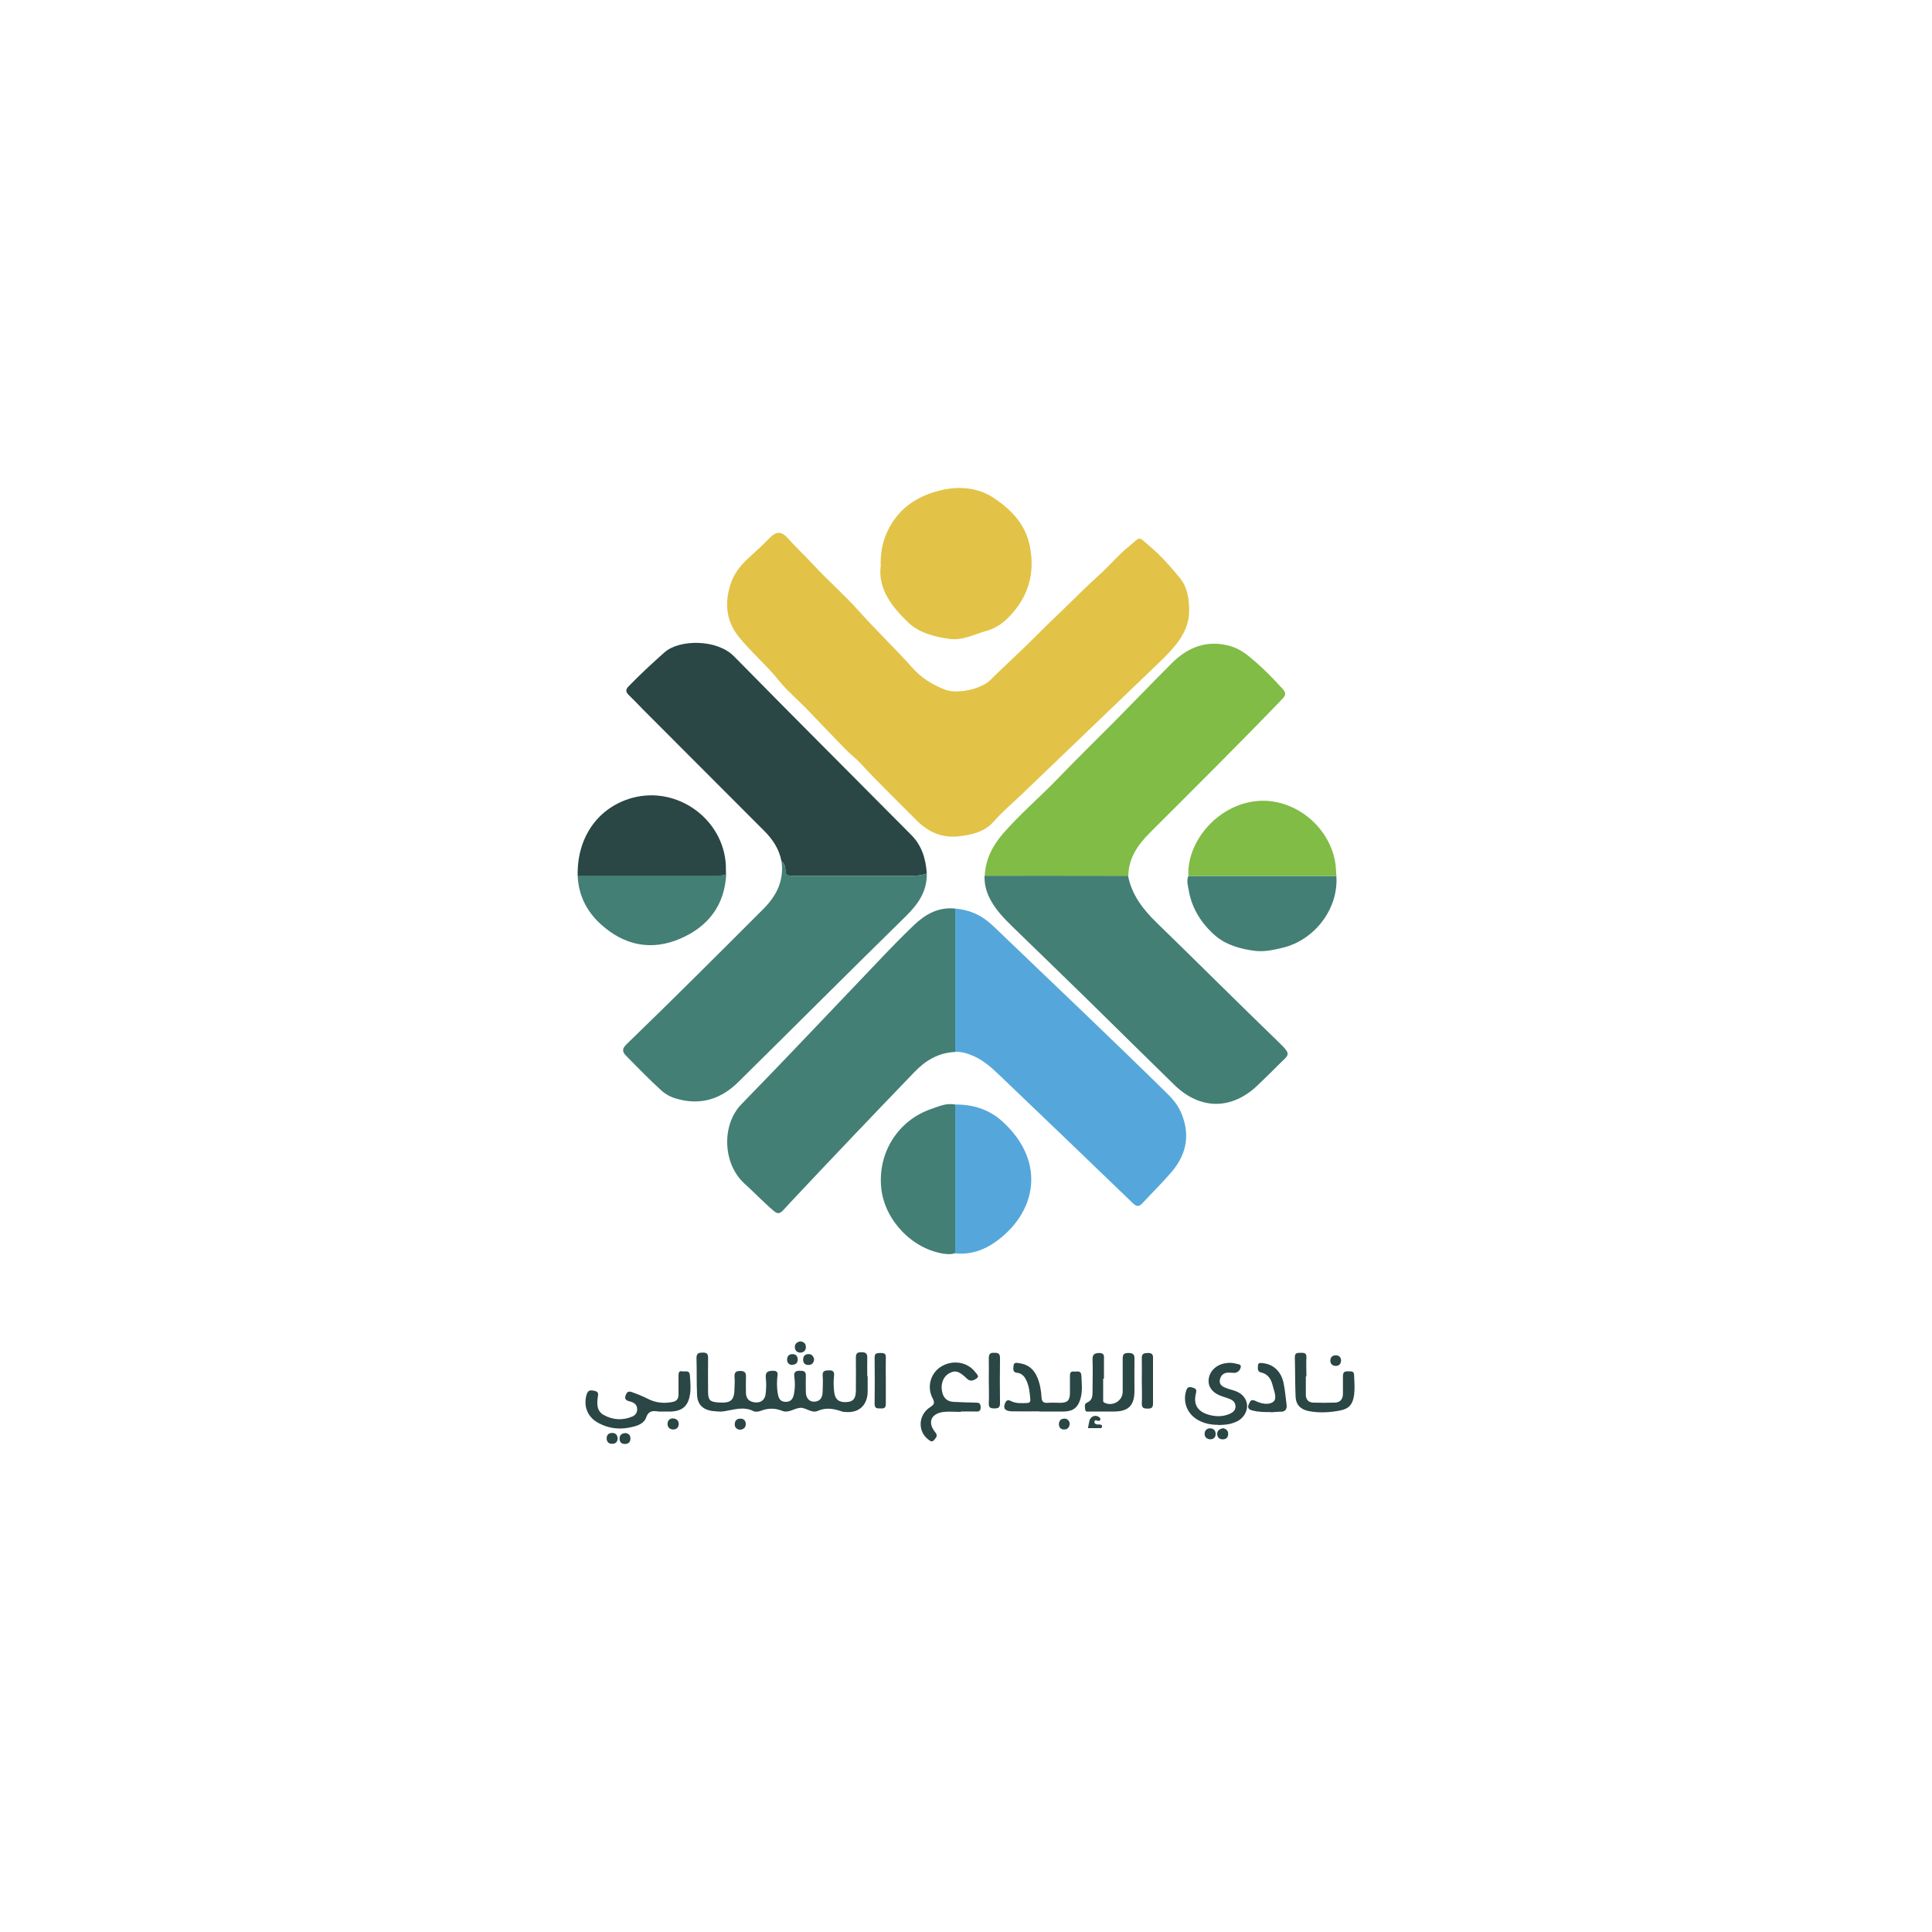 <?xml version="1.0" encoding="UTF-8"?>
<svg id="Layer_2" xmlns="http://www.w3.org/2000/svg" version="1.1" viewBox="0 0 1000 1000">
  <!-- Generator: Adobe Illustrator 29.4.0, SVG Export Plug-In . SVG Version: 2.1.0 Build 152)  -->
  <defs>
    <style>
      .st0 {
        fill: #2a4645;
      }

      .st1 {
        fill: #55a7db;
      }

      .st2 {
        fill: #437f75;
      }

      .st3 {
        fill: #80bc46;
      }

      .st4 {
        fill: #e2c347;
      }
    </style>
  </defs>
  <path class="st4" d="M615.5,316.1c.1,5.3-1.9,10.8-5.5,15.8-2.9,4-6.4,7.5-9.9,10.9-23.8,22.8-47.6,45.7-71.4,68.5-4.8,4.6-10,8.9-14.4,14-4.7,5.4-11.6,6.9-18.4,7.6-8.4.9-15.5-2.3-21.4-8.2-9.8-9.9-19.9-19.6-29.4-29.9-2-2.2-4.5-4-6.6-6.1-7.2-7.3-14.2-14.8-21.3-22.1-4.5-4.6-9.6-8.9-13.6-13.8-6.6-8.3-14.8-15.2-21.4-23.4-6.6-8.4-7.3-18-3.7-28.1,2.1-5.8,6.2-10.1,10.6-14,3.1-2.8,6.1-5.6,9-8.6,3.7-3.8,6.2-4,9.8,0,4,4.5,8.4,8.6,12.5,13,7.7,8.4,16.4,15.9,24,24.4,9,10.1,18.8,19.4,27.8,29.5,4.7,5.3,10.5,8.9,17.1,11.4,6.3,2.4,18.6-.3,23.4-5.1,5.5-5.5,11.2-10.7,16.8-16.1,6.3-6.1,12.5-12.5,18.9-18.5,6.7-6.4,13.1-13,20-19.2,5.4-4.8,10.1-10.5,15.7-15.1,6.7-5.4,4.5-5.8,11.3,0,5.7,4.8,10.7,10.5,15.4,16.3,3.7,4.5,4.7,10.3,4.7,16.9Z"/>
  <path class="st3" d="M509.7,453.3c.4-8.5,4-15.5,9.5-21.9,9-10.3,19.5-19.2,28.9-29,9.5-9.9,19.4-19.5,29.1-29.3,9.7-9.8,19.2-19.7,28.9-29.4,8.6-8.8,18.7-12.8,31-9.2,4.3,1.3,7.8,3.8,11.1,6.7,5.7,4.7,10.8,10,15.8,15.5,1.6,1.8,1.6,3,0,4.8-22.6,23.5-45.8,46.5-68.9,69.6-6.3,6.3-11,13.2-11.1,22.4-24.7,0-49.5,0-74.2-.1Z"/>
  <path class="st2" d="M494.4,544.5c-8.6.3-15.5,4.5-21.1,10.4-21.7,22.5-43.3,45.2-64.7,68-6,6.5-5,6.8-12.1.3-3.8-3.5-7.4-7.2-11.2-10.6-11.3-10.3-11.9-30.5-1.5-41.1,24.1-24.7,47.8-49.9,71.6-74.8,5.8-6.1,11.6-12.1,17.7-17.9,5.9-5.6,12.7-9.5,21.4-8.5,0,24.7,0,49.4,0,74.2Z"/>
  <path class="st0" d="M404.5,445.8c-1.2-6.3-4.5-11.3-8.9-15.7-21-21-42-42.1-63-63.1-2.4-2.5-4.8-5-7.3-7.4-1.5-1.5-1.5-2.7,0-4.3,6-6.2,12.3-12,18.7-17.7,7.8-6.8,27.2-6.8,35.9,2.1,30.5,31,61.2,61.7,91.9,92.6,5.4,5.5,7.4,12.3,7.9,19.8-2.7,1.1-5.6,1.2-8.5,1.2-7.4,0-14.7,0-22.1,0-12.9,0-25.9,0-38.8,0-2.2,0-3.9,0-3.8-3.1,0-1.5-.4-3.3-2-4.4Z"/>
  <path class="st2" d="M404.5,445.8c1.6,1.1,2,2.9,2,4.4,0,3,1.6,3.1,3.8,3.1,12.9,0,25.9,0,38.8,0,7.4,0,14.7,0,22.1,0,2.9,0,5.7-.1,8.5-1.2.2,9.4-4.6,16-11,22.3-28.9,28.3-57.5,57-86.3,85.4-9.1,9.1-19.8,12.6-32.5,8.8-2.8-.8-5.4-2.2-7.6-4.2-6.3-5.7-12.2-11.8-18.2-17.9-2.3-2.3-2-3.9.3-6.1,23.8-23,47.2-46.4,70.6-69.8,7.1-7.1,10.9-14.9,9.5-25Z"/>
  <path class="st2" d="M509.7,453.3c24.7,0,49.5,0,74.2.1,1.9,9.7,7.5,17,14.5,23.9,21.1,20.5,41.9,41.3,63,61.7,7.5,7.3,6,6.4,0,12.5-3.4,3.4-6.8,6.8-10.3,10.1-13.5,13-29.8,13-43.2,0-15.1-14.7-30-29.5-45-44.2-13-12.7-26.1-25.4-39.2-38.1-3.9-3.8-7.7-7.8-10.5-12.6-2.4-4.1-3.8-8.6-3.6-13.4Z"/>
  <path class="st1" d="M494.4,544.5c0-24.7,0-49.4,0-74.2,7.9.6,14.4,3.8,20.1,9.4,29.6,28.4,59.4,56.6,88.6,85.3,3.2,3.1,6.3,6.4,8.1,10.6,5,11.3,3.1,21.7-4.7,30.9-4.8,5.6-10.1,10.8-15.1,16.2-1.7,1.8-2.9,2.1-4.9.2-23.1-22.3-46.2-44.4-69.4-66.6-4-3.8-8-7.4-13.2-9.7-3.1-1.4-6.3-2.3-9.7-2.2Z"/>
  <path class="st4" d="M455.9,293.3c-.5-10,2.5-18.7,8-25.7,6.1-7.8,14.9-12.2,24.7-14.2,9-1.8,18-.7,25.4,4.1,9.2,6,16.9,13.8,19.1,25.5,2.5,13-.4,24.4-9,34.3-3.7,4.3-8,7.8-13.7,9.3-6.2,1.7-12,5-18.8,4.1-7.9-1-16.1-3.3-21.5-8.5-8.1-7.8-15.6-16.9-14.3-29Z"/>
  <path class="st0" d="M299,453.2c-.4-19.8,10.5-35.3,28.2-40.2,23.2-6.4,47.2,10.8,48.5,34.8,0,1.6,0,3.1.1,4.7-1.2.6-2.5.8-3.9.8-24.3,0-48.7,0-73,0Z"/>
  <path class="st2" d="M691.7,453.4c1.2,17-11.3,33.3-28,37.2-4.6,1.1-9.1,2.1-13.8,1.6-7.8-.9-15.6-3.2-21.2-8.2-6.7-5.9-11.8-13.7-13.4-23.1-.4-2.5-1.3-5-.2-7.5,25.5,0,51.1,0,76.6,0Z"/>
  <path class="st2" d="M494.4,648.6c-1.7.7-3.5.6-5.3.4-16.7-2.2-31-17.2-32.9-33.5-2.2-18.9,8.8-35.7,25.8-41.5,4-1.4,7.9-3.2,12.4-2.3,0,25.6,0,51.3,0,76.9Z"/>
  <path class="st1" d="M494.4,648.6c0-25.6,0-51.3,0-76.9,9.3-.1,17.8,2.6,24.6,8.9,23.1,21.2,17.1,47.6-4,62.4-5.8,4.1-13,6.6-20.6,5.7Z"/>
  <path class="st3" d="M691.7,453.4c-25.5,0-51.1,0-76.6,0-.9-18.1,15.8-37.9,37.2-38.9,18.7-.8,36.6,14.1,39,33.2.2,1.9.3,3.8.4,5.7Z"/>
  <path class="st2" d="M299,453.2c24.3,0,48.7,0,73,0,1.4,0,2.7-.2,3.9-.8-.8,16.2-9.4,27.2-23.7,33.4-15,6.5-29.1,3.6-41.2-7.4-7.4-6.7-11.6-15.1-12-25.2Z"/>
  <path class="st0" d="M449.1,712.5c0,2.7,0,5.4,0,8-.2,7.1-4.8,11.1-11.9,10.3-.4,0-.9,0-1.3-.2-4.2-1.4-8.2-2.3-12.7-.3-3.1,1.4-6.3-2-9.2-1.6-2.9.3-6,2.8-9,1.6-4-1.6-7.5-1.5-11.4,0-1.1.4-2.7.6-3.6.1-5.2-2.6-10.2-.7-15.3.1-2.1.3-4.2,0-6.3-.2-4.8-.8-7.4-3.5-7.6-8.3-.3-6.4-.1-12.7-.3-19.1,0-2.6,1.3-2.8,3.4-2.8,2.1,0,2.6.8,2.6,2.8-.1,5.8,0,11.6,0,17.4,0,4.4,1,5.3,5.2,5.6,6.9.5,8.5-1.1,8.5-8.1,0-1.6.2-3.1,0-4.7-.1-2.2.1-3.5,2.9-3.5,2.8,0,3.1,1.3,3,3.5-.1,2.7,0,5.4,0,8,.1,3.1,2,4.6,5,4.8,2.9.2,4.9-1.5,5.2-4.5.3-2.7.4-5.4.1-8-.4-3.1.9-3.9,3.7-3.9,3.2,0,2.3,2.1,2.2,3.7-.2,2.6-.2,5.1.2,7.7.4,2.4,1,4.7,4.2,4.7,3.2,0,4-2.3,4.4-4.9.5-2.8.4-5.6,0-8.4-.2-2.1.7-2.8,2.7-2.8,1.7,0,3.4,0,3.3,2.5-.1,2.8,0,5.6,0,8.4,0,3.3,1.9,5.3,4.5,5.1,3.1-.2,4.1-2.3,4.2-5.1,0-2.8.3-5.6,0-8.4-.2-2.9,1.8-2.6,3.5-2.7,1.9-.1,2.6.9,2.4,2.7-.3,2.9-.3,5.8.1,8.7.5,3.8,2.6,5.3,6.5,5,3.3-.2,4.6-1.8,4.7-5.6,0-5.8.1-11.6,0-17.4,0-2.3.8-2.8,2.9-2.8,2.1,0,3.1.6,3,2.9-.1,3.1,0,6.3,0,9.4,0,0,0,0,0,0Z"/>
  <path class="st0" d="M342.8,730.6c-.7,0-1.4,0-2,0-2.9-.5-5.2-.4-6.4,3.2-.8,2.4-3.4,3.8-6,4.5-6.7,1.9-13.3,1.4-19.4-2.2-5.2-3.1-7.1-8.8-5.3-14.5.7-2.1,1.9-2.1,3.6-1.8,1.5.3,2.6.7,2.2,2.8-.6,3.7-.8,7.7,3,9.8,4.7,2.6,9.8,2.9,14.8.8,1.6-.7,2.6-2.1,2.5-4-.1-2.3-1.8-3.3-3.7-3.8-2.2-.5-3.1-1.3-2.1-3.6.6-1.4,1.4-1.8,2.9-1.3,2.9,1,5.8,2.2,8.6,3.6,3.9,2,8.1,2.4,12.4,1.6,2.3-.4,3.3-1.6,3.3-3.9,0-3.2,0-6.5,0-9.7,0-1.4.1-2.7,1.9-2.3,1.5.3,3.8-.9,4,2.2.2,3.3.6,6.7,0,10-1,5.8-3.9,8.3-9.7,8.6-1.6,0-3.1,0-4.7,0,0,0,0,0,0,0Z"/>
  <path class="st0" d="M571,713.6c0,3.6,0,7.2,0,10.7,0,.7-.2,1.3.6,1.7,4.2,2.2,9.5-.9,9.5-5.6,0-5.7,0-11.4,0-17.1,0-2.2.6-3,2.9-3,2.2,0,3.3.5,3.2,3-.1,5.7,0,11.4,0,17.1-.2,7.2-3.2,10.1-10.4,10.2-4.2,0-8.5,0-12.7,0-.9,0-2.3.4-2.4-1-.1-1.2-.7-2.9.9-3.6,2.8-1.1,2.9-3.4,2.9-5.8,0-5.5.2-11,0-16.4-.1-2.8,1-3.4,3.4-3.5,3,0,2.5,1.8,2.5,3.6,0,3.2,0,6.5,0,9.7,0,0-.1,0-.2,0Z"/>
  <path class="st0" d="M497.2,730.8c-2.9,0-5.8-.3-8.7,0-6.7.8-8.6,5.5-4.3,10.7,1.4,1.8.2,2.6-.6,3.7-1.1,1.5-2.1.7-3.1-.1-5.6-4.2-5.3-12.8,1-16.8,2.2-1.4,2.4-2.3,1.2-4.6-3.1-5.9-1-13.1,4.5-16.4,5.9-3.6,13.5-2.4,17.5,2.8.7.9,2.4,2.3.9,3.3-1.4,1-3.3,2-5.1.2-4.1-4-6.2-4.6-9.5-2.6-3.2,2-4.4,6.2-3.1,10.4.9,2.7,2.8,4,5.5,4.2,3.8.2,7.6.3,11.4.4,1.6,0,2.7,0,2.8,2.3,0,2.1-.9,2.4-2.6,2.3-2.6-.1-5.1,0-7.7,0,0,0,0,.1,0,.2Z"/>
  <path class="st0" d="M630.6,737.5c-4.1,0-8-.8-11.5-3.1-4.9-3.3-6.9-9.1-5.1-14.7.6-1.8,1.5-2,3.2-1.5,1.8.5,2.3,1,1.8,3-1.4,5.7.8,9.3,6.4,11,3.7,1.1,7.5,1.2,11.1-.4,1.6-.7,2.9-1.7,3-3.7,0-2.1-1.2-3.3-3-4-1.2-.5-2.5-.9-3.8-1.3-4.9-1.6-7.5-4.8-7.1-8.8.4-4.3,4-7.7,8.7-8.4,1.8-.3,3.6-.3,5.3.2,1,.3,3,.2,2.6,1.9-.3,1.4-1.4,2.8-3.3,2.9-1.2,0-2.5-.2-3.7-.1-2.1.2-3.4,1.6-3.8,3.7-.4,2,.8,3.2,2.4,3.9,1.6.7,3.4,1.2,5.1,1.7,4.1,1.3,6.5,4.2,6.6,7.9,0,3.5-2.4,7-6.1,8.4-1.2.5-2.5.9-3.8,1.1-1.6.3-3.3.3-5,.4Z"/>
  <path class="st0" d="M537.8,730.5c-4.7,0-9.4.1-14.1,0-3.5-.1-4.5-1.5-3.6-3.9.6-1.6,1.4-2.4,3.2-1.4,2.6,1.3,5.4,1.1,8.2,1,1.2,0,1.9-.5,1.8-1.8-.3-3.6-.6-7.1-2.3-10.4-.9-1.8-2.4-3.2-4.3-3.4-2.7-.2-2.2-2-2.1-3.6.1-2.2,1.9-1.5,3.1-1.4,4.5.6,7.5,3.2,9.2,7.3,1.4,3.3,2,6.9,2.2,10.4.1,2,.9,3,3.1,2.8,2.2-.2,4.5,0,6.7,0,3.7-.1,4.8-1.2,4.9-4.9,0-3,0-6,0-9,0-1.4.2-2.5,2-2.3,1.5.2,3.7-.8,3.9,1.9.2,4,.7,8-.4,12-1.3,4.7-3.8,6.7-8.6,6.8-4.2,0-8.5,0-12.7,0,0,0,0,0,0,0Z"/>
  <path class="st0" d="M675.9,712.5c0,3.1,0,6.3,0,9.4,0,2.6,1.4,4,3.9,4.1,3.7.1,7.4.1,11.1,0,2.8-.1,4.2-1.8,4.2-4.6,0-3,0-6,0-9.1,0-2,.8-2.6,2.6-2.5,1.5.1,3.1-.5,3.2,2.1.1,3.4.4,6.7,0,10-.7,5-2.6,7.3-7.4,8.2-5.3,1-10.7,1.3-16,.3-4.2-.8-6.7-3.2-6.9-7.4-.3-6.8-.2-13.6-.4-20.5,0-2.5,1.5-2.2,3.1-2.3,1.8,0,3,.1,2.9,2.4-.2,3.2,0,6.5,0,9.7Z"/>
  <path class="st0" d="M658,730.9c-3.4,0-6.7,0-10-.9-1.7-.5-2.5-1.4-1.6-3.2.7-1.5,1.1-2.8,3.4-1.7,3,1.5,7,2.3,9.3.4,2.1-1.7.3-5.6-.4-8.5-.8-3.2-2.4-5.8-5.9-6.6-2.1-.5-1.7-2-1.7-3.4,0-2,1.6-1.5,2.7-1.4,5.2.5,9.2,4.2,10.5,9.9.8,3.7,1.1,7.5,1.6,11.3.4,2.6-.6,4.1-3.5,3.9-1.4,0-2.9.2-4.3.3Z"/>
  <path class="st0" d="M511.8,714.5c0-3.8.1-7.6,0-11.4,0-2.2.6-3,2.8-2.9,2,0,3,.3,3,2.7-.1,7.8-.1,15.6,0,23.4,0,2.4-1,2.7-3,2.7-2.2,0-2.9-.6-2.8-2.8.2-3.9,0-7.8,0-11.7Z"/>
  <path class="st0" d="M591,714.7c0-3.9.1-7.8,0-11.7-.1-2.5,1.2-2.6,3.1-2.7,2,0,2.8.6,2.7,2.7,0,7.8,0,15.6,0,23.4,0,2.1-.7,2.7-2.7,2.7-1.9,0-3.2-.2-3.1-2.7.2-3.9,0-7.8,0-11.7Z"/>
  <path class="st0" d="M458.5,715c0,3.9,0,7.8,0,11.7,0,2.1-1,2.4-2.7,2.3-1.6,0-3.1.2-3.1-2.3.1-8,.1-16.1,0-24.1,0-2.5,1.5-2.2,3.1-2.3,1.7,0,2.8.2,2.7,2.3-.1,4.1,0,8.3,0,12.4Z"/>
  <path class="st0" d="M563.1,739.3c.3-1.5.5-2.7.8-3.9.5-2.2,2.9-3.2,4.7-2.1.6.4,1.2.8.9,1.6-.2.6-.8.6-1.4.5-.6-.2-1.4-.7-1.6.4-.2,1,.6,1.3,1.4,1.5.4,0,.9,0,1.3,0,.7.1,1.4.3,1.2,1.2-.1.8-.8.7-1.3.7-2,0-3.9,0-6,0Z"/>
  <path class="st0" d="M414.2,694.3c1.6.1,2.8,1,2.9,2.6.2,1.8-.9,3.1-2.7,3.2-1.8.1-3-1.1-3-2.9,0-1.6,1.1-2.6,2.8-2.9Z"/>
  <path class="st0" d="M348.2,734.2c2.1,0,3.1,1.2,3.1,2.9,0,1.6-1,2.7-2.7,2.8-1.9,0-3-1-3.1-2.8,0-1.8,1-2.8,2.7-3Z"/>
  <path class="st0" d="M383.2,740.1c-1.9-.3-3-1.2-2.9-3.1.1-1.8,1.3-2.8,3.1-2.7,1.7,0,2.6,1.2,2.6,2.8,0,1.9-1.2,2.7-2.8,2.9Z"/>
  <path class="st0" d="M626.3,745c-1.7-.2-2.8-1.2-2.8-2.8,0-1.8,1.2-3,3-2.9,1.8.1,2.8,1.3,2.7,3.2-.1,1.7-1.3,2.5-2.9,2.5Z"/>
  <path class="st0" d="M633,739.2c1.7.4,2.8,1.3,2.7,3.2-.1,1.8-1.2,2.6-2.9,2.6-1.6,0-2.7-1-2.8-2.7,0-1.8,1.2-2.7,2.9-3Z"/>
  <path class="st0" d="M421.4,703.6c-.2,1.8-1.1,2.9-3,2.9-1.7,0-2.7-1-2.7-2.7,0-1.7.8-2.8,2.5-2.9,1.9-.2,2.8,1,3.2,2.7Z"/>
  <path class="st0" d="M410.2,706.5c-1.7,0-2.8-1-2.8-2.7,0-1.8,1-3,2.9-2.9,1.7,0,2.6,1.2,2.6,2.8,0,1.7-1,2.6-2.7,2.7Z"/>
  <path class="st0" d="M319.7,744.6c-.1,1.7-1.1,2.8-3,2.7-1.7,0-2.7-1.1-2.7-2.8,0-1.8,1.1-2.9,3-2.8,1.7,0,2.6,1.1,2.7,2.9Z"/>
  <path class="st0" d="M694.1,704.2c0,1.6-.8,2.7-2.6,2.8-1.7,0-2.8-.9-2.9-2.5-.1-1.8.9-3,2.8-3,1.7,0,2.6,1,2.8,2.7Z"/>
  <path class="st0" d="M553.7,736.7c-.1,2.1-1.1,3.2-2.9,3.2-1.7,0-2.7-1-2.7-2.7,0-1.7.9-2.8,2.5-2.9,1.8-.2,2.8,1,3.1,2.4Z"/>
  <path class="st0" d="M323.5,741.7c1.8.2,2.9,1.1,2.8,3,0,1.7-1.1,2.7-2.8,2.7-1.9,0-2.9-1.1-2.8-2.9,0-1.7,1.1-2.6,2.8-2.7Z"/>
</svg>